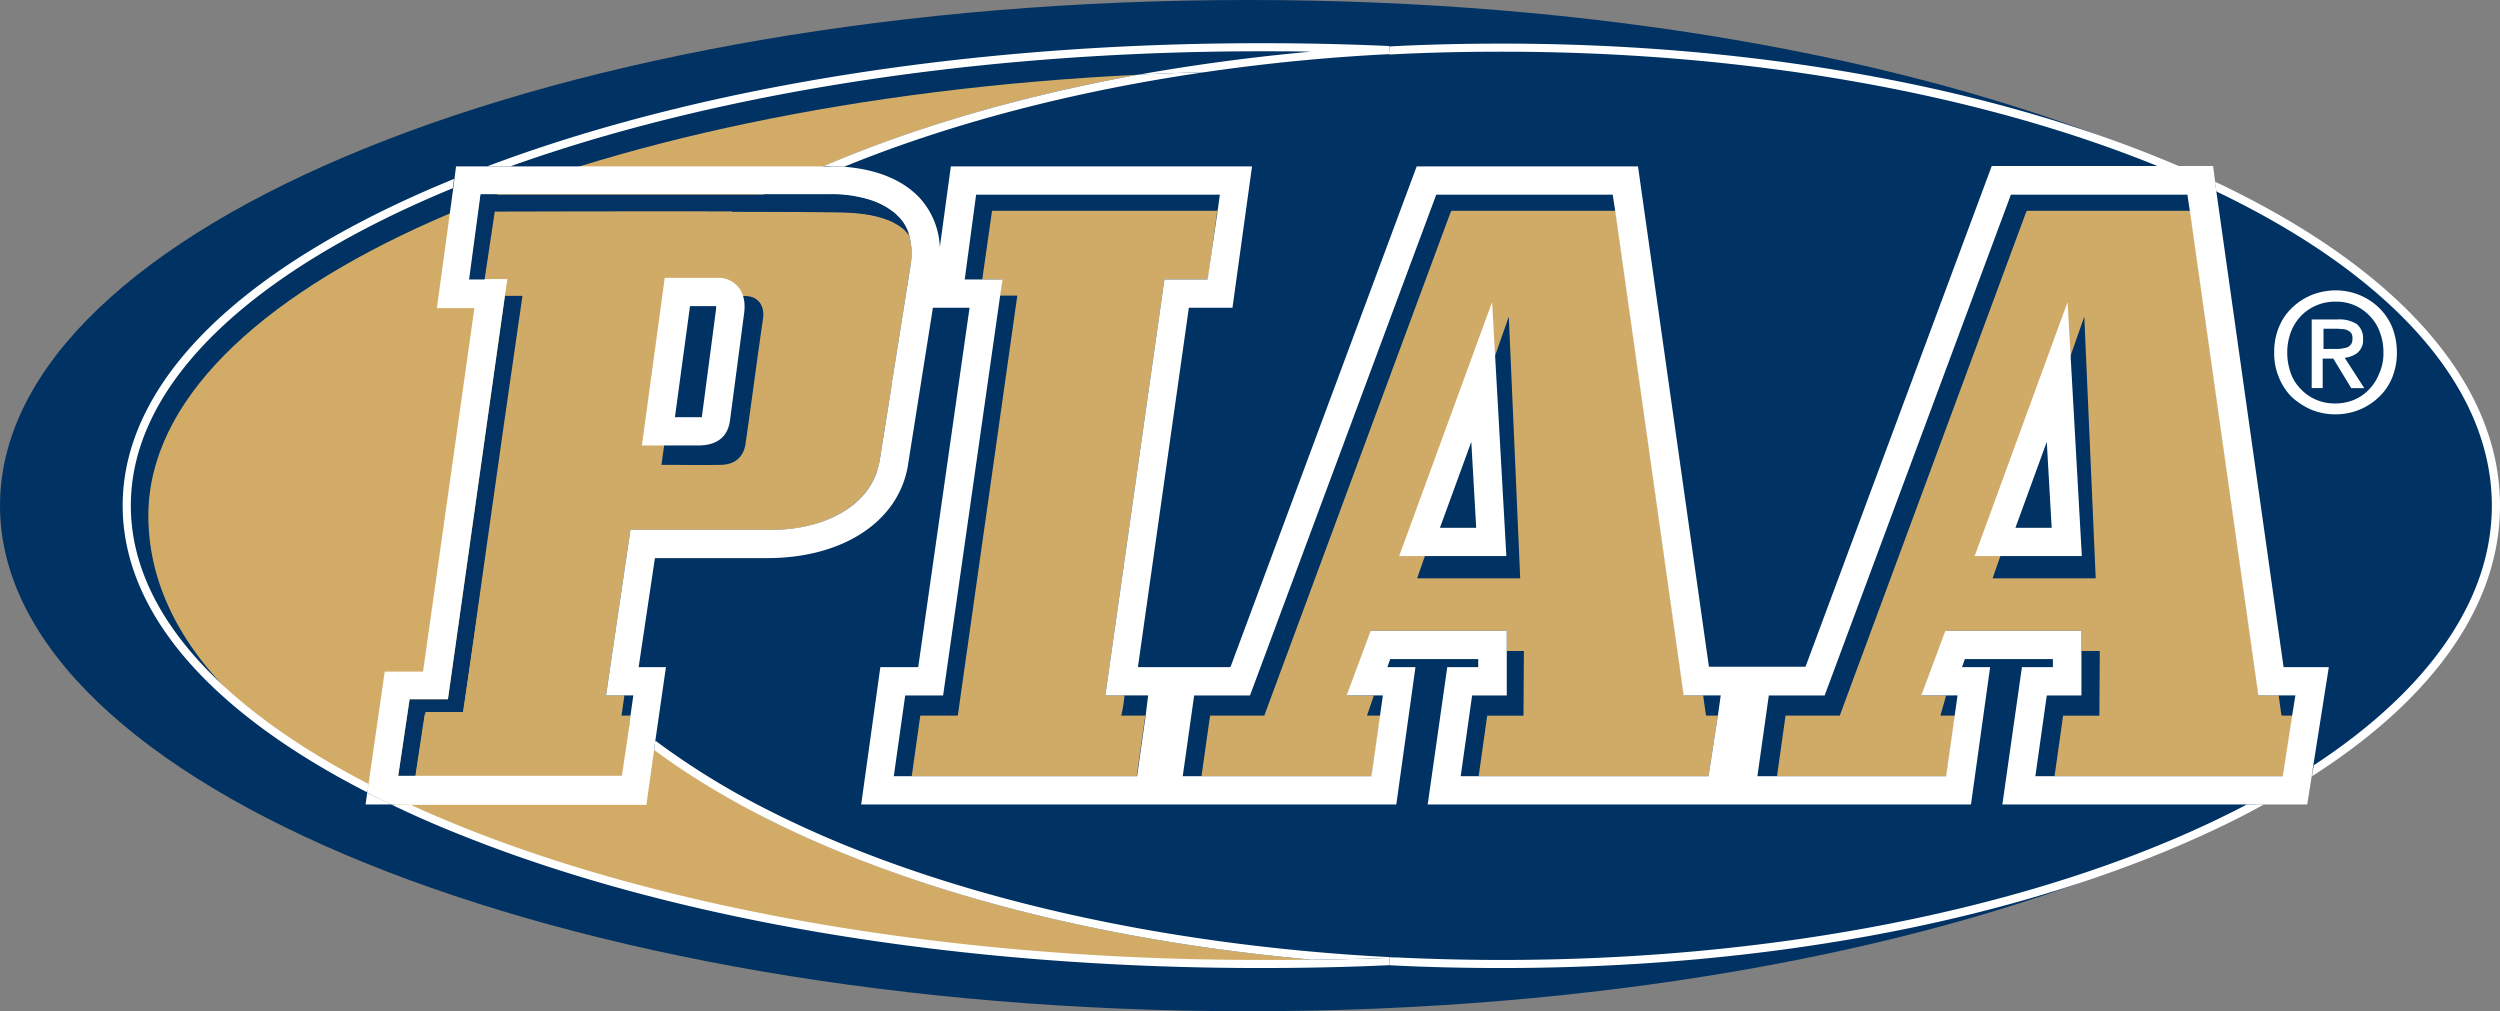 <svg width="178" height="72" fill="none" xmlns="http://www.w3.org/2000/svg"><rect width="100%" height="100%" fill="#808080" stroke="none"/><path d="M88.884 72c49.089 0 88.884-16.118 88.884-36S137.973 0 88.884 0C39.794 0 0 16.118 0 36s39.795 36 88.884 36Z" fill="#003263"/><path d="M35.954 36c0-13.86 18.456-25.85 45.095-30.68-39.727 1.926-70.487 15.24-70.487 31.399 0 10.38 10.621 19.639 30.47 25.419 13.378 3.881 35.548 7.16 52.291 6.182C60.243 65.358 35.953 51.9 35.953 36Z" fill="#D2AC67"/><path d="M98.925 68.204c.232 0 .464-.028.667-.028-.232 0-.464-.029-.667-.029v.057ZM98.924 68.205l-.029.517h.03v-.517ZM98.924 3.882v-.575h-.029l.03.575Z" fill="#fff"/><path d="M64.19 55.438h.55c-.115 0-.318-.03-.55-.03v.03Z" fill="#D0AB68"/><path d="M32.965 50.895s2.757-19.783 4.237-29.847h-1.248l-4.062 28.754h-2.728l-.812 5.463h1.218l.668-4.4 2.727.03Z" fill="#023364"/><path d="M64.74 16.792a1.152 1.152 0 0 0-.348-.431l-.058-.058c-.03-.028-.058-.057-.087-.057a2.824 2.824 0 0 0-.435-.288c-.116-.057-.233-.143-.378-.2-.783-.346-1.973-.633-3.83-.633-3.627-.058-9.837-.058-15.09-.03h-4.353c-2.901 0-4.875.03-4.875.03l-.725 4.773h1.567l-.174 1.15h1.393c-1.48 10.064-4.382 29.645-4.382 29.645h-2.67l-.696 4.572h14.683l.638-4.313h-.667l.203-1.438H43.15l1.741-11.789h10.215c3.685-.029 6.442-1.696 7.313-4.083.094-.251.162-.511.203-.776l.841-5.291v-.029c.015-.193.044-.386.087-.575l1.306-8.224a4.786 4.786 0 0 0-.116-1.955Zm-10.417 5.924c-.436 2.961-.813 5.952-1.248 8.913-.145.92-.755 1.438-1.712 1.467-1.393.029-2.786 0-4.266 0 .058-.518 1.712-12.02 1.712-12.02h4.237c.957 0 1.422.72 1.276 1.64ZM80.063 49.514h-1.364l4.208-29.616h3.105l.667-4.975h-.029c0 .03 0 .087-.03.087H70.633l-.697 4.888h1.422l-.174 1.15h1.248l-4.237 29.904h-2.67l-.609 4.313h16.018l.61-4.313H79.83c.116-.472.193-.953.232-1.438ZM122.313 50.952h-.841s-.087-.518-.203-1.438h-1.364L115.03 15.01h-11.666c-.029 0-.058.087-.087.115L90.016 50.953h-3.86l-.61 4.313h12.13l.61-4.313h-.958l.494-1.438h-1.916l1.713-4.6h9.663v1.437h1.219l-.029 4.601h-2.583l-.609 4.313h16.366l.667-4.313Zm-21.415-9.776 6.529-18.633.812 18.633h-7.341ZM163.23 50.952h-.783s-.088-.518-.204-1.438h-1.422l-4.875-34.505h-11.607c-.029 0-.058.087-.087.115L130.99 50.953h-3.859l-.61 4.313h12.072l.61-4.313h-1.045l.406-1.438h-1.741l1.712-4.6h9.663v1.437h1.306l-.029 4.601h-2.582l-.61 4.313h16.309l.638-4.313Zm-21.358-9.776 6.53-18.633.812 18.633h-7.342Z" fill="#D0AB68"/><path d="M98.924 68.204c-2.612.087-5.252.144-7.922.144h-1.277c-24.114 0-45.791-4.284-60.533-11.07h-1.335a71.591 71.591 0 0 0 4.701 2.07c15.264 6.182 35.577 9.575 57.167 9.575 3.018 0 6.123-.057 9.17-.201l.029-.518ZM9.315 36c0-8.799 8.763-16.764 22.924-22.6l.088-.662C17.12 18.948 8.734 27.201 8.734 36c0 7.534 6.123 14.636 17.411 20.415l.088-.603C15.64 50.348 9.315 43.476 9.315 36ZM89.754 3.652c1.19 0 2.38 0 3.57.028a143.73 143.73 0 0 0-12.276 1.64c1.538-.087 3.105-.144 4.672-.173a138.36 138.36 0 0 1 13.233-1.294l-.03-.575a196.863 196.863 0 0 0-9.169-.201c-20.632 0-40.046 3.105-55.077 8.77h1.654c14.219-5.09 32.936-8.195 53.423-8.195Z" fill="#fff"/><path d="M93.324 68.32c-.986.028-1.944.028-2.93.028h.609c2.67 0 5.31-.057 7.922-.144v-.057c-17.121-.891-32.907-4.658-44.457-10.582a53.788 53.788 0 0 1-7.806-4.83l-.087.661c10.186 7.591 26.871 13.14 46.75 14.924ZM59.111 11.847c.348 0 .668 0 .987.028C67.555 8.827 76.26 6.527 85.72 5.147c-1.567.029-3.134.086-4.672.172-8.386 1.524-15.931 3.739-22.373 6.499h.435v.029ZM178 36c0-8.712-7.197-16.879-20.284-23.06l.087.69c12.13 5.808 19.616 13.686 19.616 22.37 0 6.872-4.701 13.255-12.681 18.489l-.116.776C173.299 49.715 178 43.045 178 36ZM98.925 3.882c2.67-.144 5.397-.201 8.038-.201 17.933 0 34.329 3.105 46.778 8.194h1.509c-13.175-5.664-30.208-8.77-48.287-8.77-2.641 0-5.368.058-8.038.202h.029l-.03.575Z" fill="#fff"/><path d="M106.963 68.348c-2.438 0-4.904-.057-7.371-.172-.232 0-.464.028-.668.028v.518h-.029c2.699.144 5.398.201 8.039.201 18.949 0 36.737-3.393 50.144-9.575a60.565 60.565 0 0 0 4.12-2.07h-1.218c-12.914 6.786-31.892 11.07-53.017 11.07ZM26.03 57.278h1.828c-.58-.288-1.161-.546-1.713-.834l-.116.834Z" fill="#fff"/><path d="m26.233 55.84-.088.604c.552.288 1.132.575 1.713.834h1.334a70.374 70.374 0 0 1-2.96-1.438Z" fill="#fff"/><path d="m162.591 47.502-4.788-33.873-.087-.69-.145-1.121h-15.758l-13.261 35.655h-6.877l-5.05-35.626h-15.757L87.607 47.502h-6.588l3.628-25.592h3.105l1.393-10.063H67.7l-.784 5.75a5.538 5.538 0 0 0-1.334-3.393c-1.19-1.351-3.105-2.156-5.485-2.329-.32-.028-.638-.028-.986-.028H32.47l-.116.92-.087.661-1.16 8.511h2.67L30.12 47.818h-2.728l-1.16 8.051c.957.489 1.944.978 2.96 1.438h16.83l.551-3.91.087-.662.755-5.233h-1.944l1.16-7.764h7.98c5.369 0 9.286-2.56 10.012-6.47l1.8-11.358h2.61l-3.656 25.592H62.68l-1.364 9.776h38.101l1.364-9.776h-2.002l.203-.576h6.268v.576h-2.205l-1.393 9.776h38.681l1.364-9.776h-2.002l.203-.576h6.268v.576h-2.205l-1.393 9.776h21.706l.319-2.013.116-.776 1.103-6.987h-3.221ZM64.856 18.748 63.55 26.97c-.043.19-.072.382-.087.575v.03l-.841 5.29a7.63 7.63 0 0 1-.203.776c-.842 2.387-3.599 4.026-7.313 4.083H44.89l-1.74 11.79h1.943l-.203 1.437-.029.288-.087.66-.493 3.336H28.351l.812-5.463h2.728l4.063-28.754.174-1.15h-2.699l.813-6.038H59.11a9.102 9.102 0 0 1 2.93.431c.354.118.694.272 1.016.46.152.086.297.182.435.288.139.09.266.195.378.316l.203.201c.237.261.424.563.551.892a.406.406 0 0 1 .058.172c.03.057.03.115.058.173a4.97 4.97 0 0 1 .116 1.984Zm16.715 32.204-.61 4.313H63.638l.813-5.75h2.699l4.062-28.467.174-1.15h-2.698l.812-6.039h17.353l-.145 1.064-.725 4.975h-3.076l-4.208 29.616h3.047l-.174 1.438Zm40.742 0-.667 4.313h-17.644l.813-5.75h2.466v-4.601h-9.692l-1.712 4.6h2.583l-.203 1.438-.61 4.313H84.211l.813-5.75H89l13.261-35.656h12.565l.174 1.15 4.875 34.505h2.641l-.203 1.438Zm23.94 4.313h-1.335l.813-5.75h2.467v-4.601h-9.693l-1.712 4.6h2.583l-.203 1.438-.61 4.313h-13.435l.812-5.75h3.976l13.261-35.656h12.565l.174 1.15 4.876 34.505h2.64l-.232 1.438-.667 4.313h-16.28Z" fill="#fff"/><path d="M59.575 15.096c3.744 0 4.846 1.15 5.136 1.696a3.264 3.264 0 0 0-.696-1.236c-.958-1.093-2.728-1.697-4.933-1.697h-24.87l-.812 6.039h1.103l.726-4.831c.058 0 17.266-.058 24.346.029Z" fill="#023364"/><path d="M170.658 25.102a4.595 4.595 0 0 1-.348 1.812 3.95 3.95 0 0 1-.958 1.38 4.42 4.42 0 0 1-1.393.891 4.573 4.573 0 0 1-1.654.317 4.512 4.512 0 0 1-1.77-.345 5.08 5.08 0 0 1-1.393-.92 4.197 4.197 0 0 1-.9-1.41 4.39 4.39 0 0 1-.319-1.754 4.596 4.596 0 0 1 .348-1.811 3.95 3.95 0 0 1 .958-1.38 4.42 4.42 0 0 1 1.393-.892 4.726 4.726 0 0 1 1.683-.316c.566.002 1.127.11 1.654.316.517.208.99.51 1.393.892.409.392.735.861.958 1.38.234.585.352 1.21.348 1.84Zm-.958 0a3.89 3.89 0 0 0-.261-1.466 3.133 3.133 0 0 0-.725-1.15 3.216 3.216 0 0 0-2.409-1.007 3.364 3.364 0 0 0-2.467 1.007 3.39 3.39 0 0 0-.725 1.15c-.176.469-.264.966-.261 1.466-.001.48.077.955.232 1.41.139.43.378.824.696 1.15.3.33.665.594 1.074.776.446.2.932.298 1.422.287a3.45 3.45 0 0 0 1.335-.259 3.137 3.137 0 0 0 1.074-.747c.317-.331.564-.722.725-1.15.204-.462.304-.963.29-1.467Zm-4.295 2.53h-.812v-4.888h1.857c.467-.03.932.08 1.335.317a1.277 1.277 0 0 1 .464 1.064 1.179 1.179 0 0 1-.377.977c-.268.21-.59.339-.929.374l1.393 2.157h-.928l-1.277-2.1h-.755v2.1h.029Zm.929-2.789a2.21 2.21 0 0 0 .435-.028c.145-.03.261-.058.378-.087.1-.06.188-.138.261-.23a.807.807 0 0 0 .087-.431.607.607 0 0 0-.087-.345.638.638 0 0 0-.261-.201.78.78 0 0 0-.349-.087c-.116 0-.261-.028-.377-.028h-.987v1.437h.9ZM49.709 31.716h-4.005l1.625-11.933h3.802a1.8 1.8 0 0 1 1.392.604c.29.316.58.89.465 1.869l-1.016 7.706c-.116.805-.58 1.754-2.263 1.754Zm-1.654-2.013h1.915l1.016-7.706v-.202h-1.858l-1.073 7.908ZM107.253 39.594h-7.632l6.616-18.086 1.016 18.086Zm-4.73-2.013h2.583l-.349-6.124-2.234 6.124ZM148.227 39.594h-7.632l6.616-18.086 1.016 18.086Zm-4.73-2.013h2.582l-.348-6.124-2.234 6.124Z" fill="#fff"/></svg>